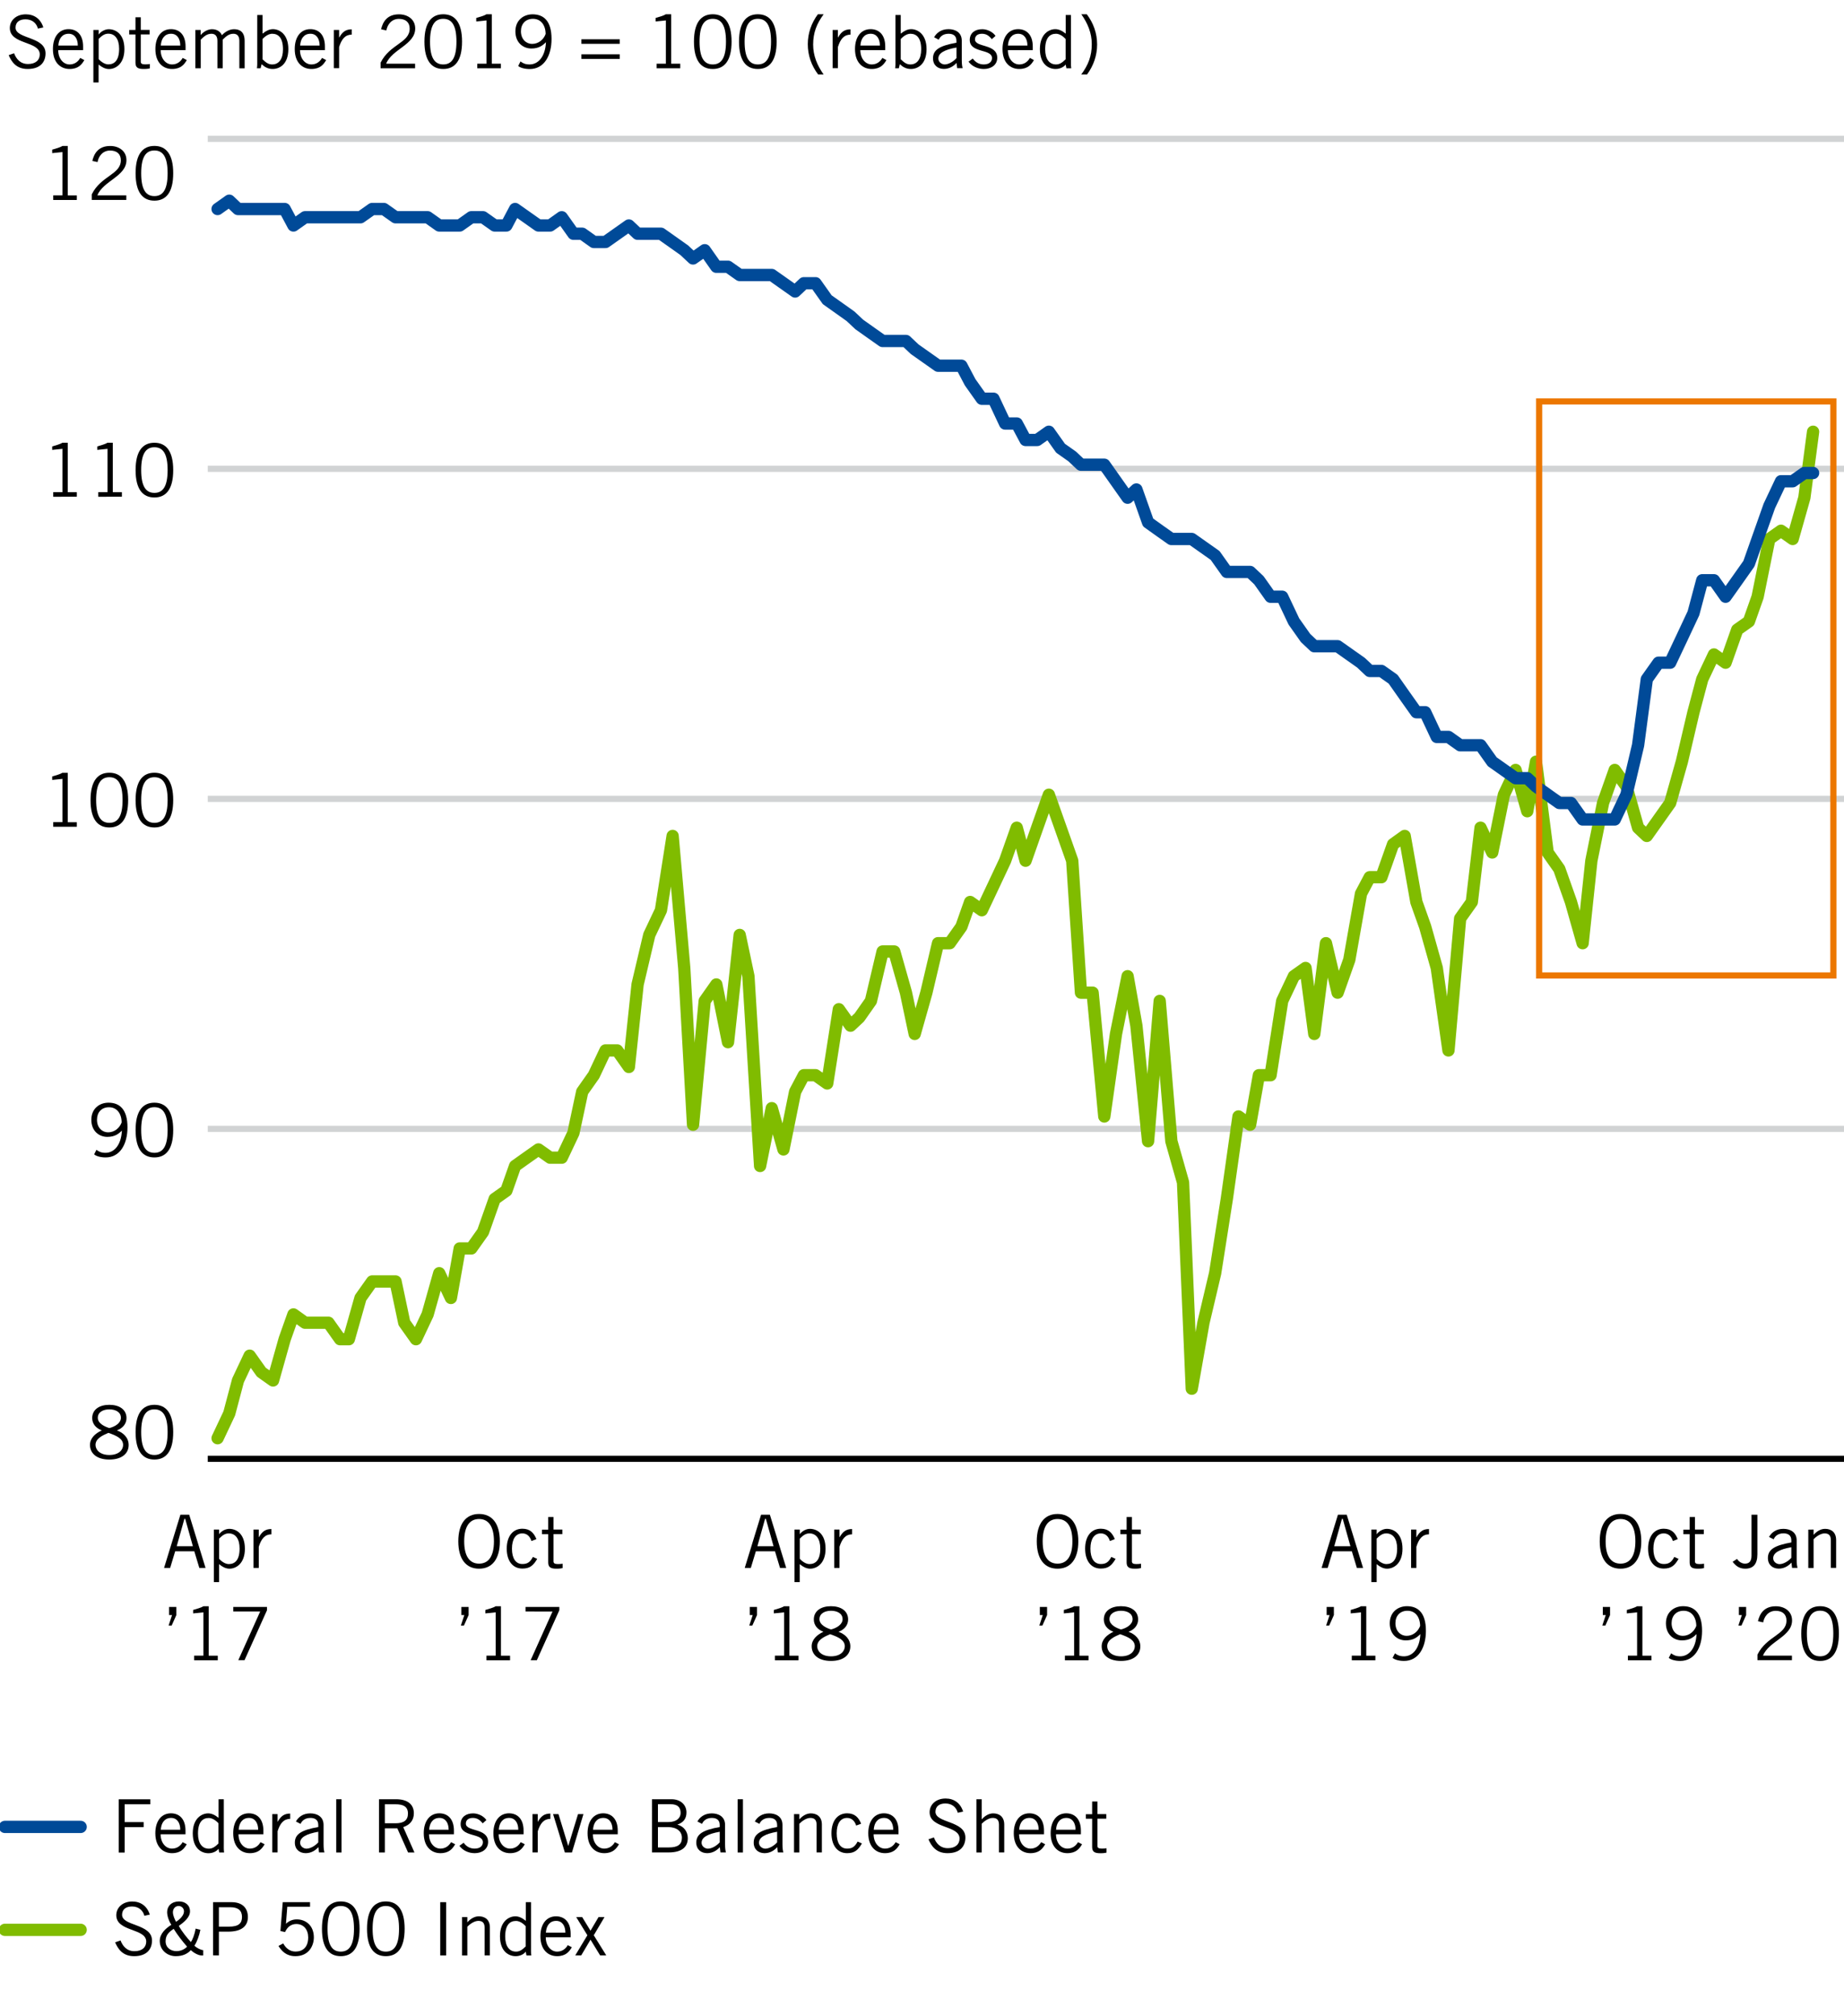 <?xml version="1.0" encoding="utf-8"?>
<!-- Generator: Adobe Illustrator 24.0.3, SVG Export Plug-In . SVG Version: 6.00 Build 0)  -->
<svg version="1.1" xmlns="http://www.w3.org/2000/svg" xmlns:xlink="http://www.w3.org/1999/xlink" x="0px" y="0px"
	 viewBox="0 0 300 327.79" style="enable-background:new 0 0 300 327.79;" xml:space="preserve">
<style type="text/css">
	.st0{fill:#FFFFFF;}
	.st1{fill:none;stroke:#D1D3D4;stroke-miterlimit:10;}
	.st2{fill:none;stroke:#80BC00;stroke-width:2;stroke-linecap:round;stroke-linejoin:round;stroke-miterlimit:10;}
	.st3{fill:none;stroke:#000000;stroke-miterlimit:10;}
	.st4{fill:none;stroke:#004A98;stroke-width:2;stroke-linecap:round;stroke-linejoin:round;stroke-miterlimit:10;}
	.st5{fill:none;stroke:#EC7700;stroke-miterlimit:10;}
</style>
<g id="Layer_3">
</g>
<g id="Layer_2">
</g>
<g id="Layer_1">
	<rect x="0" class="st0" width="300" height="327.79"/>
	<g>
		<g>
			<path d="M26.69,254.98l2.66-8.66h1.43l2.66,8.66h-1.01l-0.82-2.71h-3.11l-0.82,2.71H26.69z M28.75,251.45h2.63l-1.25-4.46H30
				L28.75,251.45z"/>
			<path d="M34.79,257.28v-8.54h0.86v0.73h0.02c0.32-0.47,1.02-0.85,1.62-0.85c1.1,0,2.55,0.74,2.55,3.24
				c0,2.42-1.45,3.24-2.51,3.24c-0.59,0-1.16-0.3-1.64-0.7l-0.05-0.02v2.9H34.79z M35.65,253.49c0.47,0.52,1.06,0.86,1.57,0.86
				c1.01,0,1.76-0.66,1.76-2.54c0-1.58-0.68-2.45-1.76-2.45c-0.55,0-0.96,0.24-1.57,0.84V253.49z"/>
			<path d="M41.24,248.74h0.86v1.24h0.02c0.48-0.85,1-1.33,2.03-1.33v0.86c-1.08,0.02-1.64,0.73-2.05,2.02v3.45h-0.86V248.74z"/>
			<path d="M28.69,262.64l-0.76,1.7h-0.5l0.56-1.7h-0.48v-1.32h1.18V262.64z"/>
			<path d="M31.59,269.98v-0.74h1.5v-7.04l-1.67,0.17v-0.56c0.6-0.18,1.28-0.36,1.67-0.6h0.86v8.04h1.48v0.74H31.59z"/>
			<path d="M37.95,262.06v-0.74h5.49v0.53l-3.66,8.13h-1.01l3.56-7.92H37.95z"/>
		</g>
	</g>
	<g>
		<g>
			<path d="M77.94,246.2c2.12,0,3.38,1.56,3.38,4.45s-1.26,4.45-3.38,4.45c-2.12,0-3.38-1.56-3.38-4.45S75.82,246.2,77.94,246.2z
				 M77.94,254.28c1.52,0,2.42-1.18,2.42-3.63s-0.9-3.63-2.42-3.63c-1.52,0-2.42,1.18-2.42,3.63S76.42,254.28,77.94,254.28z"/>
			<path d="M86.46,250.6c-0.24-0.76-0.73-1.24-1.48-1.24c-1.07,0-1.69,0.91-1.69,2.49c0,1.58,0.62,2.49,1.69,2.49
				c0.79,0,1.24-0.26,1.72-1.15l0.7,0.31c-0.62,1.06-1.18,1.58-2.41,1.58c-1.56,0-2.55-1.22-2.55-3.24c0-2.02,1-3.24,2.55-3.24
				c1.28,0,1.88,0.72,2.28,1.69L86.46,250.6z"/>
			<path d="M89.19,248.74v-2.05h0.86v2.05h1.44v0.74h-1.44v4.44c0,0.29,0.2,0.43,0.71,0.43c0.29,0,0.54-0.02,0.77-0.06V255
				c-0.16,0.05-0.5,0.1-1.01,0.1c-0.94,0-1.33-0.24-1.33-1.03v-4.58h-1.02v-0.74H89.19z"/>
			<path d="M76.24,262.64l-0.76,1.7h-0.5l0.56-1.7h-0.48v-1.32h1.18V262.64z"/>
			<path d="M79.14,269.98v-0.74h1.5v-7.04l-1.67,0.17v-0.56c0.6-0.18,1.28-0.36,1.67-0.6h0.86v8.04h1.48v0.74H79.14z"/>
			<path d="M85.5,262.06v-0.74H91v0.53l-3.66,8.13h-1.01l3.56-7.92H85.5z"/>
		</g>
	</g>
	<g>
		<g>
			<path d="M121.16,254.98l2.66-8.66h1.43l2.66,8.66h-1.01l-0.82-2.71h-3.11l-0.82,2.71H121.16z M123.22,251.45h2.63l-1.25-4.46
				h-0.13L123.22,251.45z"/>
			<path d="M129.26,257.28v-8.54h0.86v0.73h0.02c0.32-0.47,1.02-0.85,1.62-0.85c1.1,0,2.55,0.74,2.55,3.24
				c0,2.42-1.45,3.24-2.51,3.24c-0.59,0-1.16-0.3-1.64-0.7l-0.05-0.02v2.9H129.26z M130.12,253.49c0.47,0.52,1.06,0.86,1.57,0.86
				c1.01,0,1.76-0.66,1.76-2.54c0-1.58-0.68-2.45-1.76-2.45c-0.55,0-0.96,0.24-1.57,0.84V253.49z"/>
			<path d="M135.72,248.74h0.86v1.24h0.02c0.48-0.85,1-1.33,2.03-1.33v0.86c-1.08,0.02-1.64,0.73-2.05,2.02v3.45h-0.86V248.74z"/>
			<path d="M123.16,262.64l-0.76,1.7h-0.5l0.56-1.7h-0.48v-1.32h1.18V262.64z"/>
			<path d="M126.07,269.98v-0.74h1.5v-7.04l-1.67,0.17v-0.56c0.6-0.18,1.28-0.36,1.67-0.6h0.86v8.04h1.48v0.74H126.07z"/>
			<path d="M135.2,270.1c-2.12,0-3.15-1.06-3.15-2.38c0-1.1,0.86-1.87,1.89-2.35v-0.02c-0.96-0.36-1.54-1.09-1.54-1.99
				c0-1.42,1.2-2.16,2.79-2.16c1.59,0,2.79,0.74,2.79,2.16c0,0.9-0.58,1.63-1.54,1.99v0.02c1.03,0.37,1.9,1.18,1.9,2.35
				C138.35,269.04,137.32,270.1,135.2,270.1z M135.2,269.35c1.57,0,2.24-0.86,2.24-1.63c0-1.01-1.03-1.51-2.4-1.97
				c-1.06,0.46-2.09,0.96-2.09,1.97C132.96,268.49,133.63,269.35,135.2,269.35z M135.2,261.94c-0.95,0-1.88,0.41-1.88,1.37
				c0,0.94,1.18,1.46,1.88,1.67c0.96-0.24,1.88-0.83,1.88-1.67C137.08,262.35,136.15,261.94,135.2,261.94z"/>
		</g>
	</g>
	<g>
		<g>
			<path d="M172.05,246.2c2.12,0,3.38,1.56,3.38,4.45s-1.26,4.45-3.38,4.45c-2.12,0-3.38-1.56-3.38-4.45S169.93,246.2,172.05,246.2z
				 M172.05,254.28c1.52,0,2.42-1.18,2.42-3.63s-0.9-3.63-2.42-3.63c-1.52,0-2.42,1.18-2.42,3.63S170.53,254.28,172.05,254.28z"/>
			<path d="M180.57,250.6c-0.24-0.76-0.73-1.24-1.48-1.24c-1.07,0-1.69,0.91-1.69,2.49c0,1.58,0.62,2.49,1.69,2.49
				c0.79,0,1.24-0.26,1.71-1.15l0.7,0.31c-0.62,1.06-1.18,1.58-2.41,1.58c-1.56,0-2.55-1.22-2.55-3.24c0-2.02,1-3.24,2.55-3.24
				c1.28,0,1.88,0.72,2.28,1.69L180.57,250.6z"/>
			<path d="M183.29,248.74v-2.05h0.86v2.05h1.44v0.74h-1.44v4.44c0,0.29,0.2,0.43,0.71,0.43c0.29,0,0.54-0.02,0.77-0.06V255
				c-0.16,0.05-0.5,0.1-1.01,0.1c-0.94,0-1.33-0.24-1.33-1.03v-4.58h-1.02v-0.74H183.29z"/>
			<path d="M170.35,262.64l-0.76,1.7h-0.5l0.56-1.7h-0.48v-1.32h1.18V262.64z"/>
			<path d="M173.25,269.98v-0.74h1.5v-7.04l-1.67,0.17v-0.56c0.6-0.18,1.28-0.36,1.67-0.6h0.86v8.04h1.48v0.74H173.25z"/>
			<path d="M182.38,270.1c-2.12,0-3.15-1.06-3.15-2.38c0-1.1,0.86-1.87,1.89-2.35v-0.02c-0.96-0.36-1.54-1.09-1.54-1.99
				c0-1.42,1.2-2.16,2.79-2.16c1.59,0,2.79,0.74,2.79,2.16c0,0.9-0.58,1.63-1.54,1.99v0.02c1.03,0.37,1.9,1.18,1.9,2.35
				C185.54,269.04,184.5,270.1,182.38,270.1z M182.38,269.35c1.57,0,2.24-0.86,2.24-1.63c0-1.01-1.03-1.51-2.4-1.97
				c-1.06,0.46-2.09,0.96-2.09,1.97C180.14,268.49,180.81,269.35,182.38,269.35z M182.38,261.94c-0.95,0-1.88,0.41-1.88,1.37
				c0,0.94,1.17,1.46,1.88,1.67c0.96-0.24,1.88-0.83,1.88-1.67C184.26,262.35,183.33,261.94,182.38,261.94z"/>
		</g>
	</g>
	<g>
		<g>
			<path d="M215.01,254.98l2.66-8.66h1.43l2.66,8.66h-1.01l-0.82-2.71h-3.11l-0.82,2.71H215.01z M217.07,251.45h2.63l-1.25-4.46
				h-0.13L217.07,251.45z"/>
			<path d="M223.11,257.28v-8.54h0.86v0.73H224c0.32-0.47,1.02-0.85,1.62-0.85c1.1,0,2.55,0.74,2.55,3.24
				c0,2.42-1.45,3.24-2.51,3.24c-0.59,0-1.16-0.3-1.64-0.7l-0.05-0.02v2.9H223.11z M223.97,253.49c0.47,0.52,1.06,0.86,1.57,0.86
				c1.01,0,1.76-0.66,1.76-2.54c0-1.58-0.68-2.45-1.76-2.45c-0.55,0-0.96,0.24-1.57,0.84V253.49z"/>
			<path d="M229.57,248.74h0.86v1.24h0.02c0.48-0.85,1-1.33,2.03-1.33v0.86c-1.08,0.02-1.64,0.73-2.05,2.02v3.45h-0.86V248.74z"/>
			<path d="M217.01,262.64l-0.76,1.7h-0.5l0.56-1.7h-0.48v-1.32h1.18V262.64z"/>
			<path d="M219.92,269.98v-0.74h1.5v-7.04l-1.67,0.17v-0.56c0.6-0.18,1.28-0.36,1.67-0.6h0.86v8.04h1.48v0.74H219.92z"/>
			<path d="M226.95,268.86c0.4,0.31,0.8,0.49,1.47,0.49c1.37,0,2.55-1.22,2.66-3.62c-0.53,0.55-1.18,1.03-2.38,1.03
				c-1.29,0-2.6-0.91-2.6-2.78c0-1.85,1.36-2.78,2.79-2.78c1.8,0,3.09,1.06,3.09,4.01c0,2.73-1.22,4.89-3.55,4.89
				c-0.94,0-1.62-0.26-1.87-0.5L226.95,268.86z M228.83,266.02c1.05,0,1.87-0.7,2.21-1.61c-0.02-1.51-0.82-2.47-2.06-2.47
				c-1.22,0-1.96,0.84-1.96,2.02C227.02,265.3,227.92,266.02,228.83,266.02z"/>
		</g>
	</g>
	<g>
		<g>
			<path d="M285.91,246.32v6.43c0,1.63-0.7,2.35-1.99,2.35c-1.01,0-1.58-0.53-2.04-1.12l0.72-0.47c0.28,0.44,0.76,0.77,1.29,0.77
				c0.59,0,1.06-0.29,1.06-1.28v-6.68H285.91z"/>
			<path d="M287.8,249.94c0.4-0.72,1.16-1.32,2.34-1.32c1.06,0,2.16,0.5,2.16,1.87v3.14c0,0.68,0.06,1.02,0.14,1.34h-0.89l-0.1-0.86
				c-0.43,0.48-1.13,0.98-2.06,0.98c-0.96,0-1.77-0.58-1.77-1.72c0-1.37,1.04-2.05,3.81-2.54v-0.34c0-0.83-0.54-1.14-1.28-1.14
				c-0.96,0-1.43,0.55-1.59,0.97L287.8,249.94z M291.43,251.61c-1.98,0.35-2.95,0.92-2.95,1.79c0,0.58,0.55,0.96,1.03,0.96
				c0.62,0,1.42-0.46,1.92-1.03V251.61z"/>
			<path d="M295.05,248.74v0.84h0.02c0.49-0.55,1.14-0.96,1.85-0.96c0.92,0,1.8,0.48,1.8,1.82v4.53h-0.86v-4.51
				c0-0.83-0.4-1.1-1.02-1.1c-0.65,0-1.39,0.53-1.79,0.95v4.67h-0.86v-6.24H295.05z"/>
			<path d="M284.08,262.64l-0.76,1.7h-0.5l0.56-1.7h-0.48v-1.32h1.18V262.64z"/>
			<path d="M291.54,269.98h-5.62v-0.91c1.5-3.03,4.72-3.21,4.72-5.54c0-1.01-0.65-1.58-1.75-1.58c-1.25,0-1.89,1.01-2.04,1.88
				l-0.85-0.19c0.28-1.2,0.98-2.43,2.91-2.43c1.42,0,2.64,0.82,2.64,2.3c0,2.64-3.79,3.36-4.73,5.73h4.71V269.98z"/>
			<path d="M296.11,261.2c1.88,0,3.06,1.32,3.06,4.45s-1.17,4.45-3.06,4.45s-3.06-1.32-3.06-4.45S294.23,261.2,296.11,261.2z
				 M296.11,269.35c1.4,0,2.15-1.08,2.15-3.71s-0.74-3.71-2.15-3.71s-2.15,1.08-2.15,3.71S294.71,269.35,296.11,269.35z"/>
		</g>
	</g>
	<g>
		<g>
			<path d="M263.64,246.2c2.12,0,3.38,1.56,3.38,4.45s-1.26,4.45-3.38,4.45c-2.12,0-3.38-1.56-3.38-4.45S261.52,246.2,263.64,246.2z
				 M263.64,254.28c1.52,0,2.42-1.18,2.42-3.63s-0.9-3.63-2.42-3.63c-1.52,0-2.42,1.18-2.42,3.63S262.12,254.28,263.64,254.28z"/>
			<path d="M272.16,250.6c-0.24-0.76-0.73-1.24-1.48-1.24c-1.07,0-1.69,0.91-1.69,2.49c0,1.58,0.62,2.49,1.69,2.49
				c0.79,0,1.24-0.26,1.71-1.15l0.7,0.31c-0.62,1.06-1.18,1.58-2.41,1.58c-1.56,0-2.55-1.22-2.55-3.24c0-2.02,1-3.24,2.55-3.24
				c1.28,0,1.88,0.72,2.28,1.69L272.16,250.6z"/>
			<path d="M274.89,248.74v-2.05h0.86v2.05h1.44v0.74h-1.44v4.44c0,0.29,0.2,0.43,0.71,0.43c0.29,0,0.54-0.02,0.77-0.06V255
				c-0.16,0.05-0.5,0.1-1.01,0.1c-0.94,0-1.33-0.24-1.33-1.03v-4.58h-1.02v-0.74H274.89z"/>
			<path d="M261.94,262.64l-0.76,1.7h-0.5l0.56-1.7h-0.48v-1.32h1.18V262.64z"/>
			<path d="M264.84,269.98v-0.74h1.5v-7.04l-1.67,0.17v-0.56c0.6-0.18,1.28-0.36,1.67-0.6h0.86v8.04h1.48v0.74H264.84z"/>
			<path d="M271.88,268.86c0.4,0.31,0.8,0.49,1.47,0.49c1.37,0,2.55-1.22,2.66-3.62c-0.53,0.55-1.18,1.03-2.38,1.03
				c-1.29,0-2.6-0.91-2.6-2.78c0-1.85,1.36-2.78,2.79-2.78c1.8,0,3.09,1.06,3.09,4.01c0,2.73-1.22,4.89-3.55,4.89
				c-0.94,0-1.62-0.26-1.87-0.5L271.88,268.86z M273.76,266.02c1.05,0,1.87-0.7,2.21-1.61c-0.02-1.51-0.82-2.47-2.06-2.47
				c-1.22,0-1.96,0.84-1.96,2.02C271.95,265.3,272.85,266.02,273.76,266.02z"/>
		</g>
	</g>
	<g>
		<line class="st1" x1="33.8" y1="22.58" x2="300.01" y2="22.58"/>
		<line class="st1" x1="33.8" y1="76.24" x2="300.01" y2="76.24"/>
		<line class="st1" x1="33.8" y1="129.91" x2="300.01" y2="129.91"/>
		<line class="st1" x1="33.8" y1="183.57" x2="300.01" y2="183.57"/>
	</g>
	<g>
		<polyline class="st2" points="35.4,233.88 37.3,229.85 38.72,224.49 40.62,220.46 42.52,223.14 44.42,224.49 46.31,217.78 
			47.74,213.75 49.63,215.1 51.53,215.1 53.43,215.1 55.33,217.78 56.75,217.78 58.65,211.07 60.55,208.39 62.45,208.39 
			64.35,208.39 65.77,215.1 67.67,217.78 69.57,213.75 71.46,207.05 73.36,211.07 74.79,203.02 76.68,203.02 78.58,200.34 
			80.48,194.97 82.38,193.63 83.8,189.61 85.7,188.26 87.6,186.92 89.5,188.26 91.39,188.26 93.29,184.24 94.72,177.53 
			96.61,174.85 98.51,170.82 100.41,170.82 102.31,173.51 103.73,160.09 105.63,152.04 107.53,148.02 109.43,135.94 111.32,157.41 
			112.75,182.9 114.65,162.77 116.54,160.09 118.44,169.48 120.34,152.04 121.76,158.75 123.66,189.61 125.56,180.21 127.46,186.92 
			129.36,177.53 130.78,174.85 132.68,174.85 134.58,176.19 136.47,164.12 138.37,166.8 139.8,165.46 141.69,162.77 143.59,154.73 
			145.49,154.73 147.39,161.43 148.81,168.14 150.71,161.43 152.61,153.38 154.51,153.38 156.41,150.7 157.83,146.68 159.73,148.02 
			161.63,143.99 163.52,139.97 165.42,134.6 166.85,139.97 168.74,134.6 170.64,129.24 172.54,134.6 174.44,139.97 175.86,161.43 
			177.76,161.43 179.66,181.56 181.56,168.14 183.45,158.75 184.88,166.8 186.78,185.58 188.67,162.77 190.57,185.58 192.47,192.29 
			193.89,225.83 195.79,215.1 197.69,207.05 199.59,194.97 201.49,181.56 203.38,182.9 204.81,174.85 206.71,174.85 208.6,162.77 
			210.5,158.75 212.4,157.41 213.82,168.14 215.72,153.38 217.62,161.43 219.52,156.07 221.42,145.33 222.84,142.65 224.74,142.65 
			226.64,137.29 228.53,135.94 230.43,146.68 231.86,150.7 233.75,157.41 235.65,170.82 237.55,149.36 239.45,146.68 240.87,134.6 
			242.77,138.63 244.67,129.24 246.57,125.21 248.47,131.92 249.89,123.87 251.79,138.63 253.68,141.31 255.58,146.68 
			257.48,153.38 258.9,139.97 260.8,130.58 262.7,125.21 264.6,127.89 266.5,134.6 267.92,135.94 269.82,133.26 271.72,130.58 
			273.62,123.87 275.51,115.82 276.94,110.45 278.84,106.43 280.73,107.77 282.63,102.4 284.53,101.06 285.95,97.04 287.85,87.65 
			289.75,86.31 291.65,87.65 293.55,80.94 294.97,70.21 		"/>
	</g>
	<g>
		<path d="M8.66,32.51v-0.74h1.5v-7.04L8.49,24.9v-0.56c0.6-0.18,1.28-0.36,1.67-0.6h0.86v8.04h1.48v0.74H8.66z"/>
		<path d="M20.55,32.51h-5.62V31.6c1.5-3.03,4.73-3.21,4.73-5.54c0-1.01-0.65-1.58-1.75-1.58c-1.25,0-1.9,1.01-2.04,1.88l-0.85-0.19
			c0.28-1.2,0.98-2.43,2.91-2.43c1.42,0,2.64,0.82,2.64,2.3c0,2.64-3.79,3.36-4.73,5.73h4.71V32.51z"/>
		<path d="M25.12,23.73c1.88,0,3.06,1.32,3.06,4.45s-1.18,4.45-3.06,4.45c-1.88,0-3.06-1.32-3.06-4.45S23.24,23.73,25.12,23.73z
			 M25.12,31.89c1.4,0,2.15-1.08,2.15-3.71s-0.74-3.71-2.15-3.71c-1.4,0-2.15,1.08-2.15,3.71S23.72,31.89,25.12,31.89z"/>
	</g>
	<g>
		<path d="M8.66,80.77v-0.74h1.5v-7.04l-1.67,0.17v-0.56c0.6-0.18,1.28-0.36,1.67-0.6h0.86v8.04h1.48v0.74H8.66z"/>
		<path d="M15.99,80.77v-0.74h1.5v-7.04l-1.67,0.17v-0.56c0.6-0.18,1.28-0.36,1.67-0.6h0.86v8.04h1.48v0.74H15.99z"/>
		<path d="M25.12,72c1.88,0,3.06,1.32,3.06,4.45s-1.18,4.45-3.06,4.45c-1.88,0-3.06-1.32-3.06-4.45S23.24,72,25.12,72z M25.12,80.15
			c1.4,0,2.15-1.08,2.15-3.71s-0.74-3.71-2.15-3.71c-1.4,0-2.15,1.08-2.15,3.71S23.72,80.15,25.12,80.15z"/>
	</g>
	<g>
		<path d="M8.66,134.44v-0.74h1.5v-7.04l-1.67,0.17v-0.56c0.6-0.18,1.28-0.36,1.67-0.6h0.86v8.04h1.48v0.74H8.66z"/>
		<path d="M17.79,125.66c1.88,0,3.06,1.32,3.06,4.45s-1.18,4.45-3.06,4.45c-1.88,0-3.06-1.32-3.06-4.45S15.91,125.66,17.79,125.66z
			 M17.79,133.81c1.4,0,2.15-1.08,2.15-3.71s-0.74-3.71-2.15-3.71c-1.4,0-2.15,1.08-2.15,3.71S16.39,133.81,17.79,133.81z"/>
		<path d="M25.12,125.66c1.88,0,3.06,1.32,3.06,4.45s-1.18,4.45-3.06,4.45c-1.88,0-3.06-1.32-3.06-4.45S23.24,125.66,25.12,125.66z
			 M25.12,133.81c1.4,0,2.15-1.08,2.15-3.71s-0.74-3.71-2.15-3.71c-1.4,0-2.15,1.08-2.15,3.71S23.72,133.81,25.12,133.81z"/>
	</g>
	<g>
		<path d="M15.69,186.98c0.4,0.31,0.8,0.49,1.48,0.49c1.37,0,2.55-1.22,2.66-3.62c-0.53,0.55-1.18,1.03-2.37,1.03
			c-1.3,0-2.6-0.91-2.6-2.78c0-1.85,1.35-2.78,2.79-2.78c1.8,0,3.09,1.06,3.09,4.01c0,2.73-1.22,4.89-3.55,4.89
			c-0.94,0-1.62-0.26-1.87-0.5L15.69,186.98z M17.58,184.14c1.06,0,1.87-0.7,2.21-1.61c-0.02-1.51-0.82-2.47-2.06-2.47
			c-1.22,0-1.95,0.84-1.95,2.02C15.77,183.42,16.66,184.14,17.58,184.14z"/>
		<path d="M25.12,179.32c1.88,0,3.06,1.32,3.06,4.45s-1.18,4.45-3.06,4.45c-1.88,0-3.06-1.32-3.06-4.45S23.24,179.32,25.12,179.32z
			 M25.12,187.47c1.4,0,2.15-1.08,2.15-3.71s-0.74-3.71-2.15-3.71c-1.4,0-2.15,1.08-2.15,3.71S23.72,187.47,25.12,187.47z"/>
	</g>
	<g>
		<path d="M17.79,237.35c-2.12,0-3.15-1.06-3.15-2.38c0-1.1,0.86-1.87,1.9-2.35v-0.02c-0.96-0.36-1.54-1.09-1.54-1.99
			c0-1.42,1.2-2.16,2.79-2.16c1.59,0,2.79,0.74,2.79,2.16c0,0.9-0.58,1.63-1.54,1.99v0.02c1.03,0.37,1.89,1.18,1.89,2.35
			C20.95,236.29,19.91,237.35,17.79,237.35z M17.79,236.61c1.57,0,2.24-0.86,2.24-1.63c0-1.01-1.03-1.51-2.4-1.97
			c-1.06,0.46-2.09,0.96-2.09,1.97C15.55,235.74,16.22,236.61,17.79,236.61z M17.79,229.19c-0.95,0-1.88,0.41-1.88,1.37
			c0,0.94,1.18,1.46,1.88,1.67c0.96-0.24,1.88-0.83,1.88-1.67C19.68,229.6,18.74,229.19,17.79,229.19z"/>
		<path d="M25.12,228.45c1.88,0,3.06,1.32,3.06,4.45s-1.18,4.45-3.06,4.45c-1.88,0-3.06-1.32-3.06-4.45S23.24,228.45,25.12,228.45z
			 M25.12,236.61c1.4,0,2.15-1.08,2.15-3.71s-0.74-3.71-2.15-3.71c-1.4,0-2.15,1.08-2.15,3.71S23.72,236.61,25.12,236.61z"/>
	</g>
	<g>
		<path d="M6.17,4.65c-0.22-0.84-0.9-1.51-2.02-1.51c-1.01,0-1.61,0.48-1.62,1.34C2.51,6.38,7.41,5.9,7.41,8.68
			c0,1.26-0.71,2.54-2.91,2.54c-1.9,0-2.64-1.22-3.09-2.25l0.88-0.31c0.35,0.91,1,1.75,2.27,1.75c1.27,0,1.91-0.67,1.91-1.56
			c0-2.21-4.87-1.56-4.87-4.29c0-1.25,1.04-2.23,2.6-2.23c1.34,0,2.4,0.71,2.85,2.13L6.17,4.65z"/>
		<path d="M13.72,9.77c-0.41,0.71-0.98,1.45-2.4,1.45c-1.39,0-2.71-0.96-2.71-3.24c0-2.02,1.01-3.24,2.54-3.24
			c1.3,0,2.37,0.84,2.37,2.83v0.58H9.47c0,1.37,0.82,2.33,1.85,2.33c0.77,0,1.37-0.41,1.73-1.06L13.72,9.77z M12.66,7.41
			c0-1.15-0.55-1.92-1.49-1.92c-1.04,0-1.61,0.77-1.68,1.92H12.66z"/>
		<path d="M15.19,13.4V4.87h0.86V5.6h0.02c0.32-0.47,1.02-0.85,1.62-0.85c1.1,0,2.55,0.74,2.55,3.24c0,2.42-1.45,3.24-2.51,3.24
			c-0.59,0-1.16-0.3-1.64-0.7l-0.05-0.02v2.9H15.19z M16.05,9.61c0.47,0.52,1.06,0.86,1.57,0.86c1.01,0,1.76-0.66,1.76-2.54
			c0-1.58-0.68-2.45-1.76-2.45c-0.55,0-0.96,0.24-1.57,0.84V9.61z"/>
		<path d="M22.04,4.87V2.81h0.86v2.05h1.44v0.74H22.9v4.44c0,0.29,0.2,0.43,0.71,0.43c0.29,0,0.54-0.02,0.77-0.06v0.71
			c-0.16,0.05-0.5,0.1-1.01,0.1c-0.94,0-1.33-0.24-1.33-1.03V5.61h-1.02V4.87H22.04z"/>
		<path d="M30.39,9.77c-0.41,0.71-0.98,1.45-2.4,1.45c-1.39,0-2.71-0.96-2.71-3.24c0-2.02,1.01-3.24,2.54-3.24
			c1.3,0,2.37,0.84,2.37,2.83v0.58h-4.05c0,1.37,0.82,2.33,1.85,2.33c0.77,0,1.37-0.41,1.73-1.06L30.39,9.77z M29.33,7.41
			c0-1.15-0.55-1.92-1.49-1.92c-1.04,0-1.61,0.77-1.68,1.92H29.33z"/>
		<path d="M31.78,11.1V4.87h0.86v0.83l0.05-0.05c0.53-0.59,1.21-0.9,1.81-0.9c0.8,0,1.37,0.41,1.6,0.98
			c0.55-0.59,1.25-0.98,1.98-0.98c0.83,0,1.72,0.35,1.72,1.9v4.46h-0.86V6.64c0-0.84-0.42-1.15-0.97-1.15
			c-0.77,0-1.27,0.5-1.74,0.96v4.65h-0.86V6.64c0-0.84-0.42-1.15-0.97-1.15c-0.77,0-1.27,0.5-1.74,0.96v4.65H31.78z"/>
		<path d="M42.71,2.44v3.02l0.05-0.02c0.48-0.4,1.06-0.7,1.64-0.7c1.06,0,2.51,0.82,2.51,3.24c0,2.49-1.45,3.24-2.55,3.24
			c-0.74,0-1.3-0.31-1.8-0.78L42.4,11.1h-0.6c0.07-0.46,0.05-0.91,0.05-1.37V2.44H42.71z M42.71,9.64c0.61,0.6,1.02,0.84,1.57,0.84
			c1.08,0,1.76-0.86,1.76-2.45c0-1.88-0.76-2.54-1.76-2.54c-0.52,0-1.1,0.35-1.57,0.86V9.64z"/>
		<path d="M53.06,9.77c-0.41,0.71-0.98,1.45-2.4,1.45c-1.39,0-2.71-0.96-2.71-3.24c0-2.02,1.01-3.24,2.54-3.24
			c1.3,0,2.37,0.84,2.37,2.83v0.58h-4.05c0,1.37,0.82,2.33,1.85,2.33c0.77,0,1.37-0.41,1.73-1.06L53.06,9.77z M52,7.41
			c0-1.15-0.55-1.92-1.49-1.92c-1.04,0-1.61,0.77-1.68,1.92H52z"/>
		<path d="M54.31,4.87h0.86V6.1h0.02c0.48-0.85,1-1.33,2.03-1.33v0.86c-1.08,0.02-1.64,0.73-2.05,2.01v3.45h-0.86V4.87z"/>
		<path d="M67.54,11.1h-5.62v-0.91c1.5-3.03,4.73-3.21,4.73-5.54c0-1.01-0.65-1.58-1.75-1.58c-1.25,0-1.9,1.01-2.04,1.88L62,4.76
			c0.28-1.2,0.98-2.43,2.91-2.43c1.42,0,2.64,0.82,2.64,2.3c0,2.64-3.79,3.36-4.73,5.73h4.71V11.1z"/>
		<path d="M72.11,2.32c1.88,0,3.06,1.32,3.06,4.45s-1.18,4.45-3.06,4.45c-1.88,0-3.06-1.32-3.06-4.45S70.23,2.32,72.11,2.32z
			 M72.11,10.48c1.4,0,2.15-1.08,2.15-3.71s-0.74-3.71-2.15-3.71c-1.4,0-2.15,1.08-2.15,3.71S70.71,10.48,72.11,10.48z"/>
		<path d="M77.65,11.1v-0.74h1.5V3.32l-1.67,0.17V2.92c0.6-0.18,1.28-0.36,1.67-0.6h0.86v8.04h1.48v0.74H77.65z"/>
		<path d="M84.68,9.99c0.4,0.31,0.8,0.49,1.48,0.49c1.37,0,2.55-1.22,2.66-3.62c-0.53,0.55-1.18,1.03-2.37,1.03
			c-1.3,0-2.6-0.91-2.6-2.78c0-1.85,1.35-2.78,2.79-2.78c1.8,0,3.09,1.06,3.09,4.01c0,2.73-1.22,4.89-3.55,4.89
			c-0.94,0-1.62-0.26-1.87-0.5L84.68,9.99z M86.56,7.14c1.06,0,1.87-0.7,2.21-1.61c-0.02-1.51-0.82-2.47-2.06-2.47
			c-1.22,0-1.96,0.84-1.96,2.02C84.75,6.42,85.65,7.14,86.56,7.14z"/>
		<path d="M100.83,7.13h-6.24V6.39h6.24V7.13z M100.83,9.58h-6.24V8.83h6.24V9.58z"/>
		<path d="M106.83,11.1v-0.74h1.5V3.32l-1.67,0.17V2.92c0.6-0.18,1.28-0.36,1.67-0.6h0.86v8.04h1.48v0.74H106.83z"/>
		<path d="M115.96,2.32c1.88,0,3.06,1.32,3.06,4.45s-1.18,4.45-3.06,4.45c-1.88,0-3.06-1.32-3.06-4.45S114.08,2.32,115.96,2.32z
			 M115.96,10.48c1.4,0,2.15-1.08,2.15-3.71s-0.74-3.71-2.15-3.71c-1.4,0-2.15,1.08-2.15,3.71S114.56,10.48,115.96,10.48z"/>
		<path d="M123.29,2.32c1.88,0,3.06,1.32,3.06,4.45s-1.18,4.45-3.06,4.45c-1.88,0-3.06-1.32-3.06-4.45S121.41,2.32,123.29,2.32z
			 M123.29,10.48c1.4,0,2.15-1.08,2.15-3.71s-0.74-3.71-2.15-3.71c-1.4,0-2.15,1.08-2.15,3.71S121.89,10.48,123.29,10.48z"/>
		<path d="M134,2.32c-1.14,1.54-1.71,3-1.71,4.93c0,1.82,0.66,3.38,1.7,4.86h-0.89c-1.09-1.44-1.68-3.11-1.68-4.92
			c0-1.76,0.58-3.45,1.64-4.87H134z"/>
		<path d="M135.46,4.87h0.86V6.1h0.02c0.48-0.85,1-1.33,2.03-1.33v0.86c-1.08,0.02-1.64,0.73-2.05,2.01v3.45h-0.86V4.87z"/>
		<path d="M144.21,9.77c-0.41,0.71-0.98,1.45-2.4,1.45c-1.39,0-2.71-0.96-2.71-3.24c0-2.02,1.01-3.24,2.54-3.24
			c1.29,0,2.38,0.84,2.38,2.83v0.58h-4.05c0,1.37,0.82,2.33,1.85,2.33c0.77,0,1.37-0.41,1.73-1.06L144.21,9.77z M143.15,7.41
			c0-1.15-0.55-1.92-1.49-1.92c-1.04,0-1.61,0.77-1.68,1.92H143.15z"/>
		<path d="M146.54,2.44v3.02l0.05-0.02c0.48-0.4,1.06-0.7,1.64-0.7c1.05,0,2.51,0.82,2.51,3.24c0,2.49-1.45,3.24-2.55,3.24
			c-0.74,0-1.3-0.31-1.8-0.78l-0.16,0.66h-0.6c0.07-0.46,0.05-0.91,0.05-1.37V2.44H146.54z M146.54,9.64
			c0.61,0.6,1.02,0.84,1.57,0.84c1.08,0,1.76-0.86,1.76-2.45c0-1.88-0.76-2.54-1.76-2.54c-0.52,0-1.1,0.35-1.57,0.86V9.64z"/>
		<path d="M151.97,6.06c0.4-0.72,1.16-1.32,2.34-1.32c1.06,0,2.16,0.5,2.16,1.87v3.14c0,0.68,0.06,1.02,0.14,1.34h-0.89l-0.1-0.86
			c-0.43,0.48-1.13,0.98-2.06,0.98c-0.96,0-1.77-0.58-1.77-1.72c0-1.37,1.04-2.05,3.81-2.54V6.63c0-0.83-0.54-1.14-1.28-1.14
			c-0.96,0-1.43,0.55-1.59,0.97L151.97,6.06z M155.61,7.73c-1.98,0.35-2.95,0.92-2.95,1.79c0,0.58,0.55,0.96,1.03,0.96
			c0.62,0,1.42-0.46,1.92-1.03V7.73z"/>
		<path d="M158.26,9.52c0.41,0.59,1.01,0.96,1.79,0.96c0.94,0,1.34-0.5,1.34-1.03c0-1.58-3.69-0.74-3.62-3.02
			c0.04-1.08,0.86-1.69,2.06-1.68c0.82,0.01,1.71,0.46,2.13,1.09l-0.6,0.53c-0.48-0.59-0.94-0.88-1.61-0.88
			c-0.73,0-1.13,0.37-1.13,0.92c0,1.36,3.62,0.66,3.62,2.99c0,1.21-1.05,1.82-2.18,1.82c-0.97,0-1.92-0.42-2.49-1.19L158.26,9.52z"
			/>
		<path d="M168.21,9.77c-0.41,0.71-0.98,1.45-2.4,1.45c-1.39,0-2.71-0.96-2.71-3.24c0-2.02,1.01-3.24,2.54-3.24
			c1.29,0,2.38,0.84,2.38,2.83v0.58h-4.05c0,1.37,0.82,2.33,1.85,2.33c0.77,0,1.37-0.41,1.73-1.06L168.21,9.77z M167.15,7.41
			c0-1.15-0.55-1.92-1.49-1.92c-1.04,0-1.61,0.77-1.68,1.92H167.15z"/>
		<path d="M174.23,2.44v7.29c0,0.46-0.02,0.91,0.05,1.37h-0.79l-0.12-0.61c-0.29,0.4-0.9,0.73-1.64,0.73c-1.1,0-2.55-0.74-2.55-3.24
			c0-2.42,1.45-3.24,2.51-3.24c0.59,0,1.16,0.3,1.64,0.7l0.05,0.02V2.44H174.23z M173.37,6.35c-0.47-0.52-1.05-0.86-1.57-0.86
			c-1.01,0-1.76,0.66-1.76,2.54c0,1.58,0.68,2.45,1.76,2.45c0.55,0,0.96-0.24,1.57-0.84V6.35z"/>
		<path d="M175.91,12.11c1.14-1.54,1.71-3,1.71-4.93c0-1.82-0.66-3.38-1.7-4.86h0.89c1.09,1.44,1.68,3.11,1.68,4.92
			c0,1.76-0.58,3.45-1.64,4.87H175.91z"/>
	</g>
	<line class="st3" x1="33.8" y1="237.23" x2="300.01" y2="237.23"/>
	<g>
		<g>
			<g>
				<path d="M24.45,292.59v0.82h-4.17v2.9h3.09v0.82h-3.09v4.13h-0.96v-8.66H24.45z"/>
				<path d="M30.38,299.91c-0.41,0.71-0.98,1.45-2.4,1.45c-1.39,0-2.71-0.96-2.71-3.24c0-2.01,1.01-3.24,2.54-3.24
					c1.3,0,2.37,0.84,2.37,2.83v0.58h-4.05c0,1.37,0.82,2.33,1.85,2.33c0.77,0,1.37-0.41,1.73-1.05L30.38,299.91z M29.33,297.55
					c0-1.15-0.55-1.92-1.49-1.92c-1.04,0-1.61,0.77-1.68,1.92H29.33z"/>
				<path d="M36.41,292.59v7.29c0,0.46-0.02,0.91,0.05,1.37h-0.79l-0.12-0.61c-0.29,0.4-0.9,0.73-1.64,0.73
					c-1.1,0-2.55-0.74-2.55-3.24c0-2.42,1.45-3.24,2.51-3.24c0.59,0,1.16,0.3,1.64,0.7l0.05,0.02v-3.02H36.41z M35.54,296.5
					c-0.47-0.52-1.06-0.86-1.57-0.86c-1.01,0-1.76,0.66-1.76,2.54c0,1.58,0.68,2.45,1.76,2.45c0.55,0,0.96-0.24,1.57-0.84V296.5z"/>
				<path d="M43.05,299.91c-0.41,0.71-0.98,1.45-2.4,1.45c-1.39,0-2.71-0.96-2.71-3.24c0-2.01,1.01-3.24,2.54-3.24
					c1.3,0,2.37,0.84,2.37,2.83v0.58h-4.05c0,1.37,0.82,2.33,1.85,2.33c0.77,0,1.37-0.41,1.73-1.05L43.05,299.91z M42,297.55
					c0-1.15-0.55-1.92-1.49-1.92c-1.04,0-1.61,0.77-1.68,1.92H42z"/>
				<path d="M44.3,295.01h0.86v1.24h0.02c0.48-0.85,1-1.33,2.03-1.33v0.86c-1.08,0.02-1.64,0.73-2.05,2.01v3.45H44.3V295.01z"/>
				<path d="M48.14,296.21c0.4-0.72,1.16-1.32,2.34-1.32c1.06,0,2.16,0.5,2.16,1.87v3.14c0,0.68,0.06,1.02,0.14,1.34H51.9l-0.1-0.86
					c-0.43,0.48-1.13,0.98-2.06,0.98c-0.96,0-1.77-0.58-1.77-1.71c0-1.37,1.04-2.05,3.81-2.54v-0.34c0-0.83-0.54-1.14-1.28-1.14
					c-0.96,0-1.43,0.55-1.6,0.97L48.14,296.21z M51.78,297.88c-1.98,0.35-2.95,0.92-2.95,1.79c0,0.58,0.55,0.96,1.03,0.96
					c0.62,0,1.42-0.46,1.92-1.03V297.88z"/>
				<path d="M55.56,292.59v8.66H54.7v-8.66H55.56z"/>
				<path d="M61.66,301.25v-8.66h2.78c1.87,0,2.89,0.84,2.89,2.28c0,1.22-0.71,1.92-1.73,2.25l1.83,4.13h-1.04l-1.75-3.93h-2.03
					v3.93H61.66z M62.62,296.5h1.74c1.32,0,2.01-0.49,2.01-1.58c0-1.16-0.79-1.51-2.03-1.51h-1.73V296.5z"/>
				<path d="M74.05,299.91c-0.41,0.71-0.98,1.45-2.4,1.45c-1.39,0-2.71-0.96-2.71-3.24c0-2.01,1.01-3.24,2.54-3.24
					c1.29,0,2.37,0.84,2.37,2.83v0.58H69.8c0,1.37,0.82,2.33,1.85,2.33c0.77,0,1.37-0.41,1.73-1.05L74.05,299.91z M72.99,297.55
					c0-1.15-0.55-1.92-1.49-1.92c-1.04,0-1.61,0.77-1.68,1.92H72.99z"/>
				<path d="M75.43,299.66c0.41,0.59,1.01,0.96,1.79,0.96c0.94,0,1.34-0.5,1.34-1.03c0-1.58-3.69-0.74-3.62-3.02
					c0.04-1.08,0.86-1.69,2.06-1.68c0.82,0.01,1.72,0.46,2.13,1.09l-0.6,0.53c-0.48-0.59-0.94-0.88-1.61-0.88
					c-0.73,0-1.13,0.37-1.13,0.92c0,1.36,3.62,0.66,3.62,2.99c0,1.21-1.06,1.82-2.18,1.82c-0.97,0-1.92-0.42-2.49-1.19L75.43,299.66
					z"/>
				<path d="M85.38,299.91c-0.41,0.71-0.98,1.45-2.4,1.45c-1.39,0-2.71-0.96-2.71-3.24c0-2.01,1.01-3.24,2.54-3.24
					c1.3,0,2.37,0.84,2.37,2.83v0.58h-4.05c0,1.37,0.82,2.33,1.85,2.33c0.77,0,1.37-0.41,1.73-1.05L85.38,299.91z M84.32,297.55
					c0-1.15-0.55-1.92-1.49-1.92c-1.04,0-1.61,0.77-1.68,1.92H84.32z"/>
				<path d="M86.63,295.01h0.86v1.24h0.02c0.48-0.85,1-1.33,2.03-1.33v0.86c-1.08,0.02-1.64,0.73-2.05,2.01v3.45h-0.86V295.01z"/>
				<path d="M93.05,301.25H91.9l-1.92-6.24h0.88l1.58,5.16h0.02l1.58-5.16h0.88L93.05,301.25z"/>
				<path d="M100.7,299.91c-0.41,0.71-0.98,1.45-2.4,1.45c-1.39,0-2.71-0.96-2.71-3.24c0-2.01,1.01-3.24,2.54-3.24
					c1.29,0,2.37,0.84,2.37,2.83v0.58h-4.05c0,1.37,0.82,2.33,1.85,2.33c0.77,0,1.37-0.41,1.73-1.05L100.7,299.91z M99.65,297.55
					c0-1.15-0.55-1.92-1.49-1.92c-1.04,0-1.61,0.77-1.68,1.92H99.65z"/>
				<path d="M106.07,292.59h3.19c1.51,0,2.42,0.96,2.42,2.13c0,0.95-0.42,1.63-1.46,1.99l0.01,0.02c0.97,0.24,1.67,1.1,1.67,2.18
					c0,1.3-0.79,2.33-3.14,2.33h-2.69V292.59z M107.03,296.3h1.68c1.45,0,2.02-0.74,2.02-1.47c0-0.97-0.53-1.43-1.63-1.43h-2.06
					V296.3z M107.03,300.43h1.8c1.42,0,2.11-0.48,2.11-1.56c0-1.1-0.89-1.75-2.25-1.75h-1.65V300.43z"/>
				<path d="M113.46,296.21c0.4-0.72,1.16-1.32,2.34-1.32c1.06,0,2.16,0.5,2.16,1.87v3.14c0,0.68,0.06,1.02,0.14,1.34h-0.89
					l-0.1-0.86c-0.43,0.48-1.13,0.98-2.06,0.98c-0.96,0-1.77-0.58-1.77-1.71c0-1.37,1.04-2.05,3.81-2.54v-0.34
					c0-0.83-0.54-1.14-1.28-1.14c-0.96,0-1.43,0.55-1.59,0.97L113.46,296.21z M117.09,297.88c-1.98,0.35-2.95,0.92-2.95,1.79
					c0,0.58,0.55,0.96,1.03,0.96c0.62,0,1.42-0.46,1.92-1.03V297.88z"/>
				<path d="M120.87,292.59v8.66h-0.86v-8.66H120.87z"/>
				<path d="M122.8,296.21c0.4-0.72,1.16-1.32,2.34-1.32c1.06,0,2.16,0.5,2.16,1.87v3.14c0,0.68,0.06,1.02,0.14,1.34h-0.89
					l-0.1-0.86c-0.43,0.48-1.13,0.98-2.06,0.98c-0.96,0-1.77-0.58-1.77-1.71c0-1.37,1.04-2.05,3.81-2.54v-0.34
					c0-0.83-0.54-1.14-1.28-1.14c-0.96,0-1.43,0.55-1.59,0.97L122.8,296.21z M126.43,297.88c-1.98,0.35-2.95,0.92-2.95,1.79
					c0,0.58,0.55,0.96,1.03,0.96c0.62,0,1.42-0.46,1.92-1.03V297.88z"/>
				<path d="M130.04,295.01v0.84h0.02c0.49-0.55,1.14-0.96,1.85-0.96c0.92,0,1.8,0.48,1.8,1.82v4.53h-0.86v-4.51
					c0-0.83-0.4-1.1-1.02-1.1c-0.65,0-1.39,0.53-1.79,0.95v4.67h-0.86v-6.24H130.04z"/>
				<path d="M139.29,296.87c-0.24-0.75-0.73-1.24-1.48-1.24c-1.07,0-1.69,0.91-1.69,2.5s0.62,2.49,1.69,2.49
					c0.79,0,1.24-0.26,1.72-1.15l0.7,0.31c-0.62,1.05-1.18,1.58-2.41,1.58c-1.56,0-2.55-1.22-2.55-3.24s1-3.24,2.55-3.24
					c1.28,0,1.88,0.72,2.28,1.69L139.29,296.87z"/>
				<path d="M146.37,299.91c-0.41,0.71-0.98,1.45-2.4,1.45c-1.39,0-2.71-0.96-2.71-3.24c0-2.01,1.01-3.24,2.54-3.24
					c1.29,0,2.38,0.84,2.38,2.83v0.58h-4.05c0,1.37,0.82,2.33,1.85,2.33c0.77,0,1.37-0.41,1.73-1.05L146.37,299.91z M145.32,297.55
					c0-1.15-0.55-1.92-1.49-1.92c-1.04,0-1.61,0.77-1.68,1.92H145.32z"/>
				<path d="M155.82,294.79c-0.22-0.84-0.9-1.51-2.01-1.51c-1.01,0-1.61,0.48-1.62,1.34c-0.02,1.89,4.87,1.42,4.87,4.2
					c0,1.26-0.71,2.54-2.91,2.54c-1.9,0-2.64-1.22-3.1-2.25l0.88-0.31c0.35,0.91,1,1.75,2.27,1.75s1.91-0.67,1.91-1.56
					c0-2.21-4.87-1.56-4.87-4.29c0-1.25,1.04-2.23,2.6-2.23c1.34,0,2.4,0.71,2.85,2.13L155.82,294.79z"/>
				<path d="M159.71,292.59v3.26h0.02c0.49-0.55,1.14-0.96,1.85-0.96c0.92,0,1.8,0.48,1.8,1.82v4.53h-0.86v-4.51
					c0-0.83-0.4-1.1-1.02-1.1c-0.65,0-1.39,0.53-1.79,0.95v4.67h-0.86v-8.66H159.71z"/>
				<path d="M170.04,299.91c-0.41,0.71-0.98,1.45-2.4,1.45c-1.39,0-2.71-0.96-2.71-3.24c0-2.01,1.01-3.24,2.54-3.24
					c1.29,0,2.38,0.84,2.38,2.83v0.58h-4.05c0,1.37,0.82,2.33,1.85,2.33c0.77,0,1.37-0.41,1.73-1.05L170.04,299.91z M168.98,297.55
					c0-1.15-0.55-1.92-1.49-1.92c-1.04,0-1.61,0.77-1.68,1.92H168.98z"/>
				<path d="M176.04,299.91c-0.41,0.71-0.98,1.45-2.4,1.45c-1.39,0-2.71-0.96-2.71-3.24c0-2.01,1.01-3.24,2.54-3.24
					c1.29,0,2.38,0.84,2.38,2.83v0.58h-4.05c0,1.37,0.82,2.33,1.85,2.33c0.77,0,1.37-0.41,1.73-1.05L176.04,299.91z M174.98,297.55
					c0-1.15-0.55-1.92-1.49-1.92c-1.04,0-1.61,0.77-1.68,1.92H174.98z"/>
				<path d="M177.68,295.01v-2.05h0.86v2.05h1.44v0.74h-1.44v4.44c0,0.29,0.2,0.43,0.71,0.43c0.29,0,0.54-0.02,0.77-0.06v0.71
					c-0.16,0.05-0.5,0.1-1.01,0.1c-0.94,0-1.33-0.24-1.33-1.03v-4.58h-1.02v-0.74H177.68z"/>
			</g>
		</g>
	</g>
	<line class="st4" x1="0.8" y1="297.09" x2="13.12" y2="297.09"/>
	<g>
		<g>
			<g>
				<path d="M23.49,311.54c-0.22-0.84-0.9-1.51-2.01-1.51c-1.01,0-1.61,0.48-1.62,1.34c-0.02,1.89,4.87,1.42,4.87,4.2
					c0,1.26-0.71,2.54-2.91,2.54c-1.9,0-2.64-1.22-3.09-2.25l0.88-0.31c0.35,0.91,1,1.75,2.27,1.75s1.91-0.67,1.91-1.56
					c0-2.21-4.87-1.56-4.87-4.29c0-1.25,1.04-2.23,2.6-2.23c1.34,0,2.4,0.71,2.85,2.13L23.49,311.54z"/>
				<path d="M32.6,313.82c-0.17,0.89-0.55,1.97-0.97,2.58c0.37,0.4,1.12,0.73,1.43,0.73v0.86h-0.31c-0.43,0-1.2-0.38-1.7-0.86
					c-0.58,0.62-1.34,0.98-2.47,0.98c-1.34,0-2.59-0.97-2.59-2.48c0-1.18,0.97-2.04,1.88-2.62c-0.35-0.52-0.68-1.38-0.68-2.07
					c0-0.98,0.74-1.73,1.94-1.73c0.98,0,1.78,0.58,1.78,1.61c0,1.01-1.03,1.8-1.82,2.37c0.58,1.03,1.34,1.94,1.96,2.62
					c0.28-0.36,0.62-1.26,0.78-2.18L32.6,313.82z M28.69,317.29c0.77,0,1.33-0.31,1.75-0.72c-0.79-0.91-1.56-1.9-2.18-2.9
					c-0.7,0.46-1.32,0.96-1.32,2.01C26.94,316.78,27.85,317.29,28.69,317.29z M28.64,312.52c0.6-0.38,1.29-1.03,1.29-1.69
					c0-0.54-0.43-0.88-0.86-0.88c-0.64,0-0.94,0.53-0.94,1.02C28.14,311.54,28.45,312.16,28.64,312.52z"/>
				<path d="M34.66,317.99v-8.66h3.02c1.85,0,2.65,1.06,2.65,2.42c0,1.44-1,2.37-3.18,2.37h-1.54v3.86H34.66z M35.62,313.31h1.63
					c1.59,0,2.12-0.55,2.12-1.58s-0.61-1.58-1.91-1.58h-1.85V313.31z"/>
				<path d="M50.46,310.07h-3.72l-0.22,2.77c0.56-0.52,1.16-0.71,1.77-0.71c1.44,0,2.77,0.98,2.77,2.93c0,1.32-0.79,3.05-3,3.05
					c-1.48,0-2.22-0.82-2.76-1.66l0.78-0.41c0.42,0.78,1.09,1.32,2,1.32c1.14,0,2.06-0.67,2.06-2.3c0-1.27-0.74-2.18-1.94-2.18
					c-0.84,0-1.47,0.5-1.82,1.31l-0.76-0.17l0.38-4.69h4.44V310.07z"/>
				<path d="M55.44,309.21c1.88,0,3.06,1.32,3.06,4.45c0,3.13-1.17,4.45-3.06,4.45s-3.06-1.32-3.06-4.45
					C52.38,310.53,53.56,309.21,55.44,309.21z M55.44,317.37c1.4,0,2.15-1.08,2.15-3.71c0-2.63-0.74-3.71-2.15-3.71
					s-2.15,1.08-2.15,3.71C53.29,316.29,54.04,317.37,55.44,317.37z"/>
				<path d="M62.77,309.21c1.88,0,3.06,1.32,3.06,4.45c0,3.13-1.17,4.45-3.06,4.45s-3.06-1.32-3.06-4.45
					C59.71,310.53,60.89,309.21,62.77,309.21z M62.77,317.37c1.4,0,2.15-1.08,2.15-3.71c0-2.63-0.74-3.71-2.15-3.71
					s-2.15,1.08-2.15,3.71C60.62,316.29,61.37,317.37,62.77,317.37z"/>
				<path d="M72.58,309.33v8.66h-0.96v-8.66H72.58z"/>
				<path d="M76.03,311.75v0.84h0.02c0.49-0.55,1.14-0.96,1.85-0.96c0.92,0,1.8,0.48,1.8,1.82v4.53h-0.86v-4.51
					c0-0.83-0.4-1.1-1.02-1.1c-0.65,0-1.39,0.53-1.79,0.95v4.67h-0.86v-6.24H76.03z"/>
				<path d="M86.39,309.33v7.29c0,0.46-0.02,0.91,0.05,1.37h-0.79l-0.12-0.61c-0.29,0.4-0.9,0.73-1.64,0.73
					c-1.1,0-2.55-0.74-2.55-3.24c0-2.42,1.45-3.24,2.51-3.24c0.59,0,1.16,0.3,1.64,0.7l0.05,0.02v-3.02H86.39z M85.52,313.24
					c-0.47-0.52-1.05-0.86-1.57-0.86c-1.01,0-1.76,0.66-1.76,2.54c0,1.58,0.68,2.45,1.76,2.45c0.55,0,0.96-0.24,1.57-0.84V313.24z"
					/>
				<path d="M93.03,316.66c-0.41,0.71-0.98,1.45-2.4,1.45c-1.39,0-2.71-0.96-2.71-3.24c0-2.01,1.01-3.24,2.54-3.24
					c1.29,0,2.38,0.84,2.38,2.83v0.58h-4.05c0,1.37,0.82,2.33,1.85,2.33c0.77,0,1.37-0.41,1.73-1.05L93.03,316.66z M91.98,314.29
					c0-1.15-0.55-1.92-1.49-1.92c-1.04,0-1.61,0.77-1.68,1.92H91.98z"/>
				<path d="M96.07,313.97l1.31-2.22h0.97l-1.75,2.96l2.03,3.27h-1l-1.56-2.55l-1.51,2.55h-0.97l1.97-3.27l-1.82-2.96h0.97
					L96.07,313.97z"/>
			</g>
		</g>
	</g>
	<line class="st2" x1="0.8" y1="313.83" x2="13.12" y2="313.83"/>
	<g>
		<polyline class="st4" points="35.4,33.99 37.3,32.64 38.72,33.99 40.62,33.99 42.52,33.99 44.42,33.99 46.31,33.99 47.74,36.67 
			49.63,35.33 51.53,35.33 53.43,35.33 55.33,35.33 56.75,35.33 58.65,35.33 60.55,33.99 62.45,33.99 64.35,35.33 65.77,35.33 
			67.67,35.33 69.57,35.33 71.46,36.67 73.36,36.67 74.79,36.67 76.68,35.33 78.58,35.33 80.48,36.67 82.38,36.67 83.8,33.99 
			85.7,35.33 87.6,36.67 89.5,36.67 91.39,35.33 93.29,38.01 94.72,38.01 96.61,39.35 98.51,39.35 100.41,38.01 102.31,36.67 
			103.73,38.01 105.63,38.01 107.53,38.01 109.43,39.35 111.32,40.69 112.75,42.03 114.65,40.69 116.54,43.38 118.44,43.38 
			120.34,44.72 121.76,44.72 123.66,44.72 125.56,44.72 127.46,46.06 129.36,47.4 130.78,46.06 132.68,46.06 134.58,48.74 
			136.47,50.08 138.37,51.43 139.8,52.77 141.69,54.11 143.59,55.45 145.49,55.45 147.39,55.45 148.81,56.79 150.71,58.13 
			152.61,59.47 154.51,59.47 156.41,59.47 157.83,62.16 159.73,64.84 161.63,64.84 163.52,68.87 165.42,68.87 166.85,71.55 
			168.74,71.55 170.64,70.21 172.54,72.89 174.44,74.23 175.86,75.57 177.76,75.57 179.66,75.57 181.56,78.26 183.45,80.94 
			184.88,79.6 186.78,84.96 188.67,86.31 190.57,87.65 192.47,87.65 193.89,87.65 195.79,88.99 197.69,90.33 199.59,93.01 
			201.49,93.01 203.38,93.01 204.81,94.36 206.71,97.04 208.6,97.04 210.5,101.06 212.4,103.75 213.82,105.09 215.72,105.09 
			217.62,105.09 219.52,106.43 221.42,107.77 222.84,109.11 224.74,109.11 226.64,110.45 228.53,113.14 230.43,115.82 
			231.86,115.82 233.75,119.84 235.65,119.84 237.55,121.19 239.45,121.19 240.87,121.19 242.77,123.87 244.67,125.21 
			246.57,126.55 248.47,126.55 249.89,127.89 251.79,129.24 253.68,130.58 255.58,130.58 257.48,133.26 258.9,133.26 260.8,133.26 
			262.7,133.26 264.6,129.24 266.5,121.19 267.92,110.45 269.82,107.77 271.72,107.77 273.62,103.75 275.51,99.72 276.94,94.36 
			278.84,94.36 280.73,97.04 282.63,94.36 284.53,91.67 285.95,87.65 287.85,82.28 289.75,78.26 291.65,78.26 293.55,76.92 
			294.97,76.92 		"/>
	</g>
	<rect x="250.4" y="65.28" class="st5" width="47.87" height="93.35"/>
</g>
</svg>
